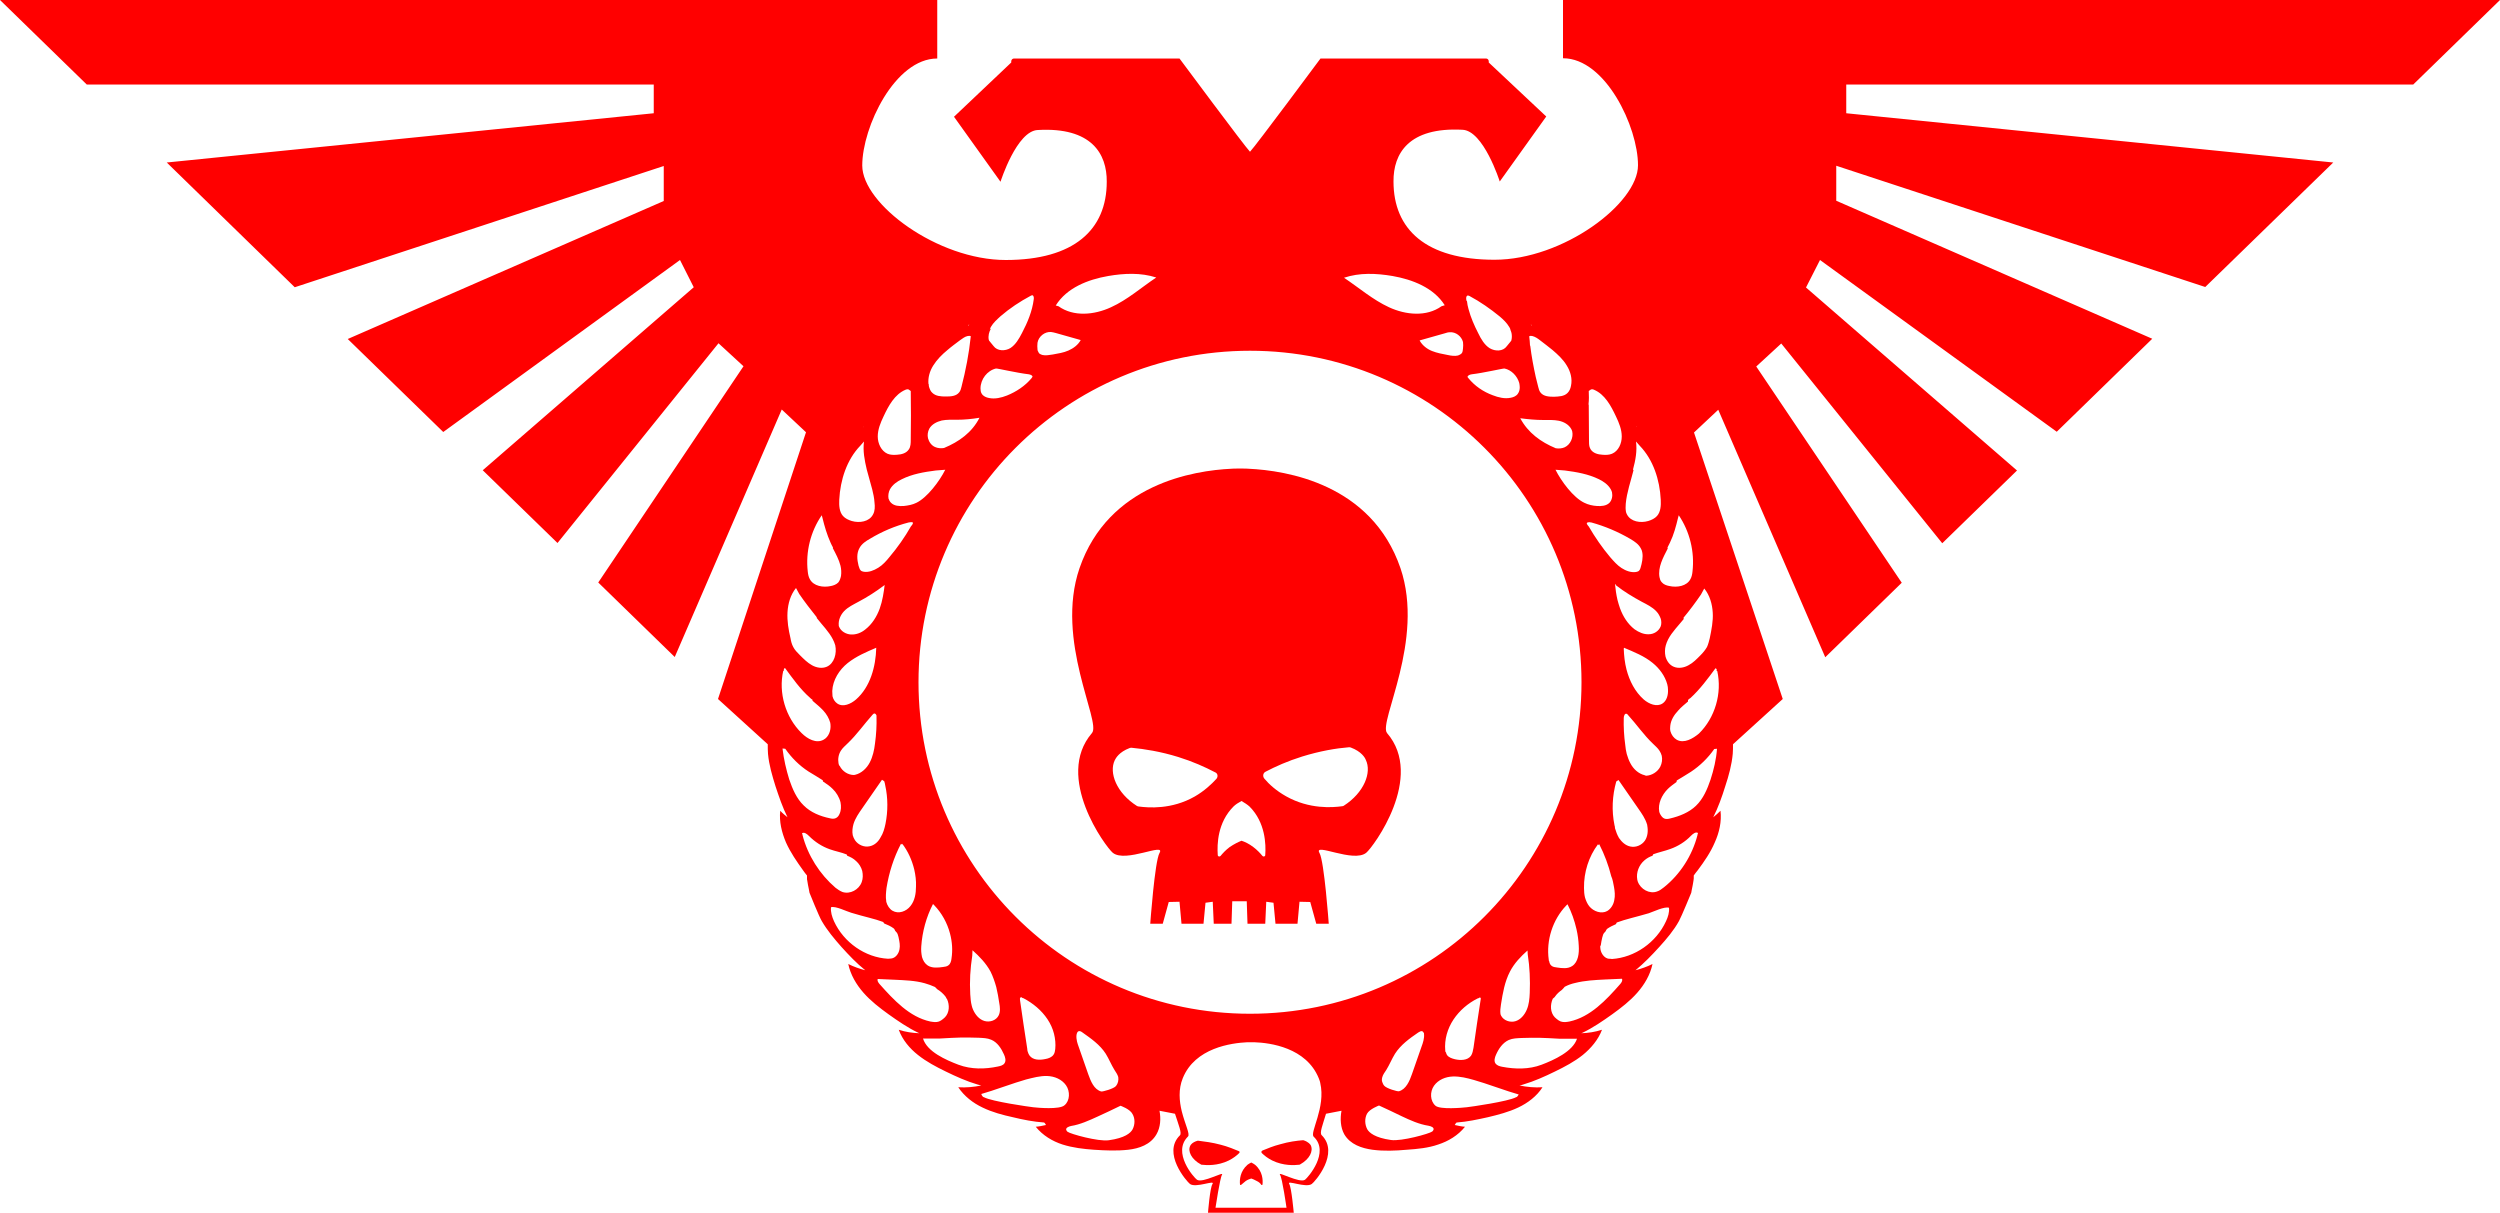 <?xml version="1.0" encoding="UTF-8" standalone="no"?>
<!-- Generator: Adobe Illustrator 22.1.0, SVG Export Plug-In . SVG Version: 6.00 Build 0)  -->

<svg
   xmlns:dc="http://purl.org/dc/elements/1.1/"
   xmlns:cc="http://creativecommons.org/ns#"
   xmlns:rdf="http://www.w3.org/1999/02/22-rdf-syntax-ns#"
   xmlns:svg="http://www.w3.org/2000/svg"
   xmlns="http://www.w3.org/2000/svg"
   xmlns:sodipodi="http://sodipodi.sourceforge.net/DTD/sodipodi-0.dtd"
   xmlns:inkscape="http://www.inkscape.org/namespaces/inkscape"
   version="1.1"
   id="Layer_2"
   x="0px"
   y="0px"
   viewBox="0 0 1000 485.1"
   xml:space="preserve"
   sodipodi:docname="rogue-trader-symbol.svg"
   width="1000"
   height="485.1"
   inkscape:version="0.92.3 (2405546, 2018-03-11)"><sodipodi:namedview
   pagecolor="#ffffff"
   bordercolor="#666666"
   borderopacity="1"
   objecttolerance="10"
   gridtolerance="10"
   guidetolerance="10"
   inkscape:pageopacity="0"
   inkscape:pageshadow="2"
   inkscape:window-width="640"
   inkscape:window-height="480"
   id="namedview18"
   showgrid="false"
   inkscape:zoom="0.254"
   inkscape:cx="500"
   inkscape:cy="242.49999"
   inkscape:window-x="0"
   inkscape:window-y="0"
   inkscape:window-maximized="0"
   inkscape:current-layer="Layer_2" />
<g
   style="fill:#ff0000"
   id="g15">
<g
   id="g13">
	<path
   d="M 965.3,33.8 1000,0 H 625.2 v 23.3 c 17,0 30,27.5 30,42.8 0,15.3 -30,37.8 -57.4,37.8 -27.4,0 -40.4,-12.1 -40.4,-31.3 -0.1,-11.2 6.1,-21.8 27.5,-20.7 8.5,0.2 15,20.7 15,20.7 l 18.6,-26 -23,-21.6 v -0.5 c 0,-0.6 -0.5,-1.1 -1.1,-1.1 h -66.2 c 0,0 -26.2,35.3 -28.2,37.3 -2,-2 -28.2,-37.3 -28.2,-37.3 h -66.2 c -0.6,0 -1.1,0.5 -1.1,1.1 V 25 l -22.9,21.7 18.6,26 c 0,0 6.5,-20.5 15,-20.7 21.4,-1.2 27.6,9.5 27.5,20.7 0,19.2 -13.1,31.3 -40.4,31.3 -27.3,0 -57.4,-22.4 -57.4,-37.8 0,-15.4 13.1,-42.8 30,-42.8 V 0 H 0 L 34.7,33.8 H 261.5 V 45.3 L 66.7,65 117.9,114.9 265.5,66.4 v 14 l -126.4,55.2 38.2,37.2 94.7,-68.8 5.5,10.9 -84.4,73.2 29.9,29.1 64.4,-79.9 10,9.2 -58.1,86.5 30.6,29.8 42.8,-99 9.7,9.1 -35.2,106.7 19.9,18.1 c 0,1.3 0,2.6 0.1,3.8 0.4,4.5 1.7,8.8 3,13 1.4,4.2 2.8,8.4 4.8,12.4 -1,-0.8 -2,-1.6 -2.9,-2.6 -0.5,4.3 0.6,8.7 2.3,12.7 1.8,4 4.3,7.6 6.8,11.1 0.5,0.7 1,1.4 1.6,2.1 0,0.4 0,0.8 0,1.2 0,0.3 0,0.5 0.1,0.8 l 0.3,1.8 c 0.2,0.8 0.6,3.1 0.6,3.1 0,0 3.8,9.5 4.9,11.3 2.2,3.8 5,7.1 7.9,10.4 3,3.3 6,6.5 9.5,9.3 -2.3,-0.6 -4.6,-1.4 -6.8,-2.5 0.9,4.3 3.2,8.2 6.1,11.5 2.9,3.3 6.4,6 10,8.6 3.8,2.7 7.7,5.4 11.9,7.4 0.2,0.1 0.3,0.1 0.5,0.2 -2.8,-0.1 -5.6,-0.5 -8.3,-1.4 1.5,4.1 4.4,7.5 7.7,10.1 3.4,2.7 7.2,4.7 11.1,6.6 4.1,2 8.3,3.9 12.7,5.2 0.5,0.1 1,0.3 1.5,0.4 -3,0.6 -6,0.9 -9.2,0.7 2.4,3.6 5.9,6.3 9.7,8.1 3.9,1.9 8.1,3 12.2,3.9 4.1,1 8.2,1.8 12.4,2.1 0.1,0.1 0.2,0.1 0.3,0.2 0.2,0.3 0.3,0.5 0.5,0.8 -1.4,0.3 -2.7,0.6 -4.1,0.7 2.8,3.5 6.7,5.8 10.7,7.1 4.1,1.3 8.4,1.8 12.6,2.1 4.6,0.3 9.1,0.5 13.7,0 4.3,-0.5 8.9,-2 11.3,-6.2 1.6,-2.8 1.8,-6.2 1.2,-9.4 2.1,0.4 4.1,0.8 6.2,1.2 1.4,4.4 2.8,7.7 2,8.6 -7.3,7.1 2.7,18.5 4,19.5 2.4,1.7 10.2,-1.8 9,0 -1,1.3 -1.8,11.5 -1.8,11.5 h 34.3 c 0,0 -0.9,-10.1 -1.8,-11.5 -1.2,-1.8 6.6,1.7 9,0 1.3,-0.9 11.2,-12.3 4,-19.5 -1,-0.9 0.4,-4.2 1.7,-8.6 2.1,-0.4 4.1,-0.8 6.2,-1.2 -0.6,3.2 -0.4,6.7 1.1,9.4 2.4,4.1 7,5.6 11.3,6.2 4.6,0.6 9.1,0.4 13.7,0 4.3,-0.3 8.6,-0.7 12.6,-2.1 4,-1.3 7.9,-3.6 10.7,-7.1 -1.4,-0.1 -2.8,-0.4 -4.1,-0.7 0.2,-0.3 0.3,-0.5 0.5,-0.8 0.1,-0.1 0.2,-0.1 0.3,-0.2 4.2,-0.3 8.3,-1.2 12.4,-2.1 4.2,-1 8.4,-2.1 12.2,-3.9 3.8,-1.8 7.4,-4.5 9.7,-8.1 -3.1,0.2 -6.2,-0.1 -9.2,-0.7 0.5,-0.1 1,-0.2 1.5,-0.4 4.4,-1.3 8.6,-3.2 12.7,-5.2 3.9,-1.9 7.7,-3.9 11.1,-6.6 3.3,-2.7 6.2,-6.1 7.7,-10.1 -2.8,0.9 -5.5,1.3 -8.3,1.4 0.2,-0.1 0.3,-0.1 0.5,-0.2 4.2,-2 8.1,-4.7 11.9,-7.4 3.6,-2.6 7.1,-5.3 10,-8.6 2.9,-3.3 5.2,-7.2 6.1,-11.5 -2.2,1.1 -4.5,1.9 -6.8,2.5 3.4,-2.8 6.5,-6 9.5,-9.3 2.9,-3.2 5.8,-6.6 7.9,-10.4 1,-1.8 4.9,-11.3 4.9,-11.3 0,0 0.4,-2.3 0.6,-3.1 l 0.3,-1.8 c 0,-0.3 0.1,-0.5 0.1,-0.8 0,-0.4 0,-0.8 0,-1.2 0.5,-0.7 1,-1.4 1.6,-2.1 2.6,-3.5 5.1,-7.1 6.8,-11.1 1.8,-4 2.8,-8.3 2.3,-12.7 -0.9,0.9 -1.9,1.8 -2.9,2.6 2,-4 3.5,-8.2 4.8,-12.4 1.4,-4.2 2.6,-8.6 3,-13 0.1,-1.3 0.1,-2.5 0.1,-3.8 l 19.9,-18.1 -35.5,-106.6 9.7,-9.1 42.8,99 30.6,-29.8 -58.2,-86.5 10,-9.2 64.4,79.9 29.9,-29.1 -84.4,-73.2 5.6,-11 94.7,68.7 38.2,-37.2 -126.4,-55.2 v -14 L 882.1,114.8 933.3,65 738.5,45.3 V 33.8 Z M 500,405.5 c -73.3,0 -132.6,-59.4 -132.6,-132.6 0,-73.2 59.3,-132.6 132.6,-132.6 73.3,0 132.6,59.4 132.6,132.6 0,73.2 -59.3,132.6 -132.6,132.6 z M 683.9,255.3 c -0.3,1.2 -0.6,2.4 -1.1,3.5 -0.7,1.2 -1.6,2.3 -2.6,3.3 -1.5,1.5 -2.9,3 -4.8,4 -1.8,1 -4,1.4 -5.9,0.6 -1.7,-0.7 -2.8,-2.3 -3.3,-4.1 -0.3,-1.4 -0.3,-3 0.1,-4.4 0.9,-3.4 3.4,-6.1 5.6,-8.7 0.5,-0.6 1.1,-1.3 1.6,-1.9 0,-0.2 -0.1,-0.3 -0.1,-0.5 2.5,-3 4.8,-6.1 7,-9.3 0,0 0.5,-0.9 1.3,-2.4 2.2,2.7 3.2,6.2 3.4,9.7 0.2,3.3 -0.5,6.8 -1.2,10.2 z m -38.3,99.5 c 0.3,1.7 0.5,3.5 0.1,5.3 -0.3,1.7 -1.3,3.4 -2.8,4.3 -2.3,1.3 -5.5,0.2 -7.2,-1.9 -0.8,-1 -1.3,-2.2 -1.7,-3.5 -0.3,-1.2 -0.4,-2.5 -0.4,-3.8 -0.1,-6.3 1.9,-12.6 5.6,-17.5 0.1,0.1 0.1,0.3 0,0.4 l 0.5,-0.4 c 2.1,4.1 3.7,8.4 4.8,12.8 0.6,1.3 0.8,2.8 1.1,4.3 z M 586.5,119.7 c -0.1,-0.6 0,-1.4 0.6,-1.5 0.2,0 0.5,0.1 0.7,0.2 4.3,2.3 8.3,5.1 12.1,8.2 1.4,1.2 2.8,2.5 3.8,4.2 0.2,0.3 0.4,0.7 0.5,1.1 0,0 -0.1,-0.1 -0.1,-0.1 0.2,0.5 0.4,0.9 0.5,1.4 0.2,1 0.2,2.1 -0.1,3.1 l -1.8,2.2 c -1.5,2.1 -4.6,2.1 -6.8,0.8 -2.1,-1.3 -3.5,-3.7 -4.6,-6 -1.6,-3.1 -3,-6.3 -3.9,-9.7 -0.3,-1 -0.5,-2.1 -0.6,-3.1 0,0 0,0 0,0 -0.3,-0.3 -0.3,-0.5 -0.3,-0.8 z m 25.2,14.9 c 0,-0.4 1.2,-0.2 1.2,-0.2 1.2,0.3 2.2,1 3.1,1.7 1.7,1.3 3.4,2.6 5,3.9 2.1,1.8 4.2,3.7 5.7,6.2 1.5,2.4 2.3,5.3 1.7,8.1 -0.2,1.1 -0.6,2.1 -1.4,2.9 -1.4,1.4 -3.5,1.4 -5.4,1.5 -1.9,0 -4.2,-0.1 -5.4,-1.7 -0.5,-0.6 -0.7,-1.4 -0.9,-2.2 -0.3,-1.3 -0.7,-2.7 -1,-4 -0.9,-4.1 -1.7,-8.3 -2.2,-12.5 0,0 0,0 -0.1,-0.1 0,-1.2 -0.2,-2.4 -0.3,-3.6 z m 23.8,21.8 0.7,-0.5 c 0.4,-0.3 1,-0.2 1.4,0 4.3,1.8 6.8,6.4 8.8,10.7 1.2,2.5 2.3,5.2 2.3,8 0,2.8 -1.3,5.8 -3.9,6.9 -1.2,0.5 -2.5,0.5 -3.8,0.4 -1.8,-0.1 -3.7,-0.6 -4.7,-2.1 -0.2,-0.4 -0.4,-0.7 -0.5,-1.1 -0.2,-0.8 -0.2,-1.6 -0.2,-2.4 0,-4.8 -0.1,-9.6 -0.1,-14.4 0,0 -0.1,-0.1 -0.1,-0.1 0.2,-1.8 0.2,-3.6 0.1,-5.4 z m 31.7,119.5 c 0.1,2.1 -0.5,4.4 -2.2,5.5 -2.3,1.5 -5.4,0.2 -7.5,-1.6 -3.5,-3.1 -5.7,-7.4 -6.9,-12 -0.7,-2.7 -1,-5.5 -1.1,-8.3 l 0.1,-0.4 c 4,1.7 8.1,3.3 11.5,6.1 2.7,2.2 4.9,5.2 5.8,8.5 0.2,0.7 0.3,1.5 0.3,2.2 z M 588.8,149.7 c 4.4,-0.5 12.6,-2.4 13,-2.3 2.8,0.6 5.1,3 5.9,5.8 0.1,0.6 0.2,1.1 0.2,1.7 0,0.9 -0.2,1.8 -0.7,2.5 -0.6,1 -1.8,1.5 -2.9,1.7 -2.4,0.5 -4.9,-0.1 -7.2,-1 -3.8,-1.4 -7.2,-3.7 -9.8,-6.9 -0.1,-0.1 -0.2,-0.3 -0.3,-0.4 0.1,-0.7 1,-1 1.8,-1.1 z m 28.6,18.3 c 2,0 4.1,-0.1 6.1,0.3 2,0.4 4,1.5 5,3.3 0.2,0.3 0.3,0.7 0.4,1 0.5,2.4 -0.7,5.2 -3,6.3 -1.1,0.5 -2.4,0.6 -3.6,0.4 v 0 c -6,-2.5 -11.1,-6.2 -14.2,-12 3.1,0.4 6.2,0.7 9.3,0.7 z m 8.6,20.2 c 4.6,0.6 9.3,1.4 13.6,3.5 1.8,0.9 3.6,2.1 4.7,4 0.2,0.4 0.4,0.8 0.5,1.2 0.3,1.5 0,3.1 -1,4.2 -1.3,1.3 -3.3,1.4 -5,1.3 -1.7,-0.1 -3.5,-0.5 -5.1,-1.3 -4.4,-2.1 -9.2,-8.6 -11.5,-13.2 z m 30.3,31.1 c 0.3,0.5 0.5,1 0.6,1.6 0.4,2 -0.1,4.3 -0.7,6.3 -0.1,0.4 -0.3,0.8 -0.6,1.1 -0.3,0.3 -0.8,0.4 -1.2,0.5 -2,0.3 -4.1,-0.5 -5.8,-1.6 -1.7,-1.1 -3.1,-2.7 -4.5,-4.3 -3.2,-3.8 -6.1,-8 -8.6,-12.3 0,0 -0.6,-0.6 -0.8,-1.2 0,-0.4 0.5,-0.7 1.9,-0.4 5.4,1.5 10.6,3.7 15.4,6.5 1.7,1 3.4,2.1 4.3,3.8 z m 8,31.2 c -0.8,2 -2.8,3.2 -4.8,3.2 -2,0.1 -4,-0.8 -5.7,-2 -2.7,-2.1 -4.6,-5.1 -5.8,-8.4 -0.4,-1.1 -0.7,-2.2 -1,-3.3 -0.5,-2.1 -0.8,-4.3 -1,-6.4 l 0.2,0.1 c 0,0.2 0.2,0.4 0.3,0.5 3.2,2.5 6.7,4.6 10.2,6.5 2.1,1.1 4.2,2.1 5.8,3.8 0.8,0.8 1.4,1.9 1.8,3 0.3,1 0.3,2.1 0,3 z m -86.4,-128.4 -1.3,0.4 c -6,4.3 -14.3,3.5 -21,0.4 -6.5,-3 -12,-7.8 -18,-11.8 6.2,-2.1 12.9,-1.8 19.4,-0.7 8,1.4 16.5,4.7 20.9,11.7 z m -9.8,14 c 3.3,-0.9 6.6,-1.9 9.9,-2.8 0.6,-0.2 1.2,-0.4 1.9,-0.4 2.4,-0.2 4.7,1.6 5.3,3.9 0.1,0.9 0.1,1.7 0,2.6 -0.1,0.7 -0.1,1.4 -0.5,1.9 -0.4,0.5 -1.5,0.9 -1.5,0.9 -1.3,0.3 -2.7,0.1 -4.1,-0.2 -2.1,-0.4 -4.3,-0.8 -6.3,-1.6 -2,-0.8 -3.8,-2.2 -4.9,-4.1 -0.1,-0.1 0.1,-0.2 0.2,-0.2 z m 89.8,174 c -2.5,-0.6 -4.6,-2.5 -5.8,-4.9 -0.6,-1.1 -1,-2.3 -1.4,-3.6 -0.3,-1.2 -0.5,-2.4 -0.6,-3.6 -0.5,-3.6 -0.7,-7.2 -0.6,-10.8 0,-0.8 0.4,-1.9 1.1,-1.7 0.3,0.1 0.5,0.3 0.6,0.5 3.4,3.7 6.3,8 10,11.5 0.9,0.9 1.9,1.7 2.6,2.8 0.4,0.6 0.7,1.3 0.9,2 0.3,1.5 0.1,3 -0.6,4.4 -1.1,2.1 -3.4,3.5 -5.7,3.6 z M 677,228.6 c -0.1,1 -0.3,2.1 -0.8,3 -1.5,2.9 -5.4,3.5 -8.5,2.8 -1.1,-0.2 -2.2,-0.6 -2.9,-1.4 -0.5,-0.5 -0.8,-1.1 -0.9,-1.8 0,-0.1 -0.1,-0.2 -0.1,-0.3 -0.7,-4 1.4,-7.8 3.3,-11.5 0,-0.1 -0.1,-0.3 -0.1,-0.4 0.3,-0.7 0.7,-1.3 1,-2 1.5,-3.1 2.4,-6.5 3.2,-9.8 l 0.3,-1.1 c 4.4,6.5 6.4,14.6 5.5,22.5 z m -12.7,-28.7 c 0.1,2.3 0,4.8 -1.5,6.5 -0.9,1 -2.2,1.6 -3.5,2 -3.1,0.9 -7,0.3 -8.5,-2.6 -0.2,-0.3 -0.3,-0.7 -0.4,-1 -0.2,-1.1 -0.2,-2.2 -0.1,-3.3 0.4,-4.5 2,-9 3.1,-13.4 -0.1,-0.1 -0.1,-0.2 -0.2,-0.3 1,-3.7 1.7,-7.4 1.2,-11.2 l 1.5,1.7 c 5.4,5.6 8,13.6 8.4,21.6 z m -51.6,-69.5 c -0.1,-0.2 -0.3,-0.4 -0.4,-0.6 0.1,0.1 0.2,0.1 0.3,0.2 0,0.1 0,0.2 0.1,0.4 z m -232.1,253 c -0.1,1 -0.4,2.1 -1.2,2.7 -0.6,0.5 -1.4,0.6 -2.2,0.7 -2.1,0.3 -4.4,0.5 -6.1,-0.6 -1.2,-0.8 -1.9,-2 -2.3,-3.4 -0.3,-1.4 -0.4,-2.8 -0.3,-4.2 0.4,-5.9 2,-11.8 4.7,-17 l 0.5,0.5 c 3,3.1 5.2,7.1 6.3,11.3 0.9,3.4 1.1,6.7 0.6,10 z m -26.1,-22.7 c 0,-0.1 0,-0.1 0,-0.2 -0.3,-1.7 -0.1,-3.5 0.1,-5.3 1,-6.2 2.9,-12.2 5.8,-17.7 l 0.5,0.4 c -0.1,-0.1 -0.1,-0.3 0,-0.4 2.3,3 3.9,6.6 4.8,10.3 0.5,2.2 0.8,4.5 0.7,6.8 0,2.8 -0.5,5.7 -2.2,7.8 -1.7,2.2 -4.8,3.3 -7.2,1.9 -1.2,-0.7 -2.1,-2.1 -2.5,-3.6 z m -6.6,-22.2 c -2.2,0.5 -4.6,-0.5 -5.9,-2.4 -0.4,-0.6 -0.7,-1.3 -0.9,-2 -0.3,-1.5 -0.1,-3.1 0.3,-4.5 0.7,-2.3 2.1,-4.3 3.5,-6.3 2.6,-3.8 5.3,-7.6 7.9,-11.4 0.3,0.2 0.6,0.4 0.9,0.6 v 0 c 0.2,0.6 0.3,1.1 0.4,1.7 1.1,5 1.1,10.3 0.1,15.3 -0.4,1.9 -0.9,3.8 -2,5.5 -0.9,1.7 -2.4,3.1 -4.3,3.5 z m -12.5,-33.2 c -0.3,-1.7 0,-3.6 1,-5.1 0.7,-1.1 1.7,-1.9 2.6,-2.8 3.7,-3.5 6.6,-7.7 10,-11.5 0.2,-0.2 0.4,-0.4 0.6,-0.5 0.5,-0.1 0.8,0.3 1,0.8 0,0.1 0,0.3 0,0.4 0.1,3.6 -0.1,7.2 -0.6,10.8 -0.3,2.6 -0.9,5.3 -2.1,7.6 -1.2,2.3 -3.3,4.3 -5.8,4.9 l -0.5,0.1 c -2.3,0 -4.6,-1.4 -5.7,-3.6 -0.3,-0.2 -0.4,-0.6 -0.5,-1.1 z m -18.1,-46.5 c -0.6,-1.1 -0.9,-2.3 -1.1,-3.5 -0.8,-3.4 -1.4,-6.9 -1.2,-10.4 0.2,-3.5 1.2,-7 3.4,-9.7 0.8,1.5 1.3,2.4 1.3,2.4 2.2,3.2 4.6,6.3 7,9.3 0,0.1 0,0.2 0,0.3 0.6,0.7 1.2,1.5 1.8,2.2 2.2,2.6 4.6,5.3 5.6,8.7 0.7,3.3 -0.4,7.3 -3.4,8.6 -1.9,0.8 -4.1,0.4 -5.9,-0.6 -1.8,-1 -3.3,-2.5 -4.8,-4 -1.1,-1.1 -2.1,-2.1 -2.7,-3.3 z m 56,-112.6 c 1.5,-2.4 3.5,-4.4 5.7,-6.2 1.6,-1.4 3.3,-2.6 5,-3.9 1,-0.7 2,-1.5 3.1,-1.7 0,0 1.3,-0.2 1.2,0.2 -0.7,6.8 -2,13.5 -3.7,20.1 -0.2,0.8 -0.4,1.6 -0.9,2.2 -1.2,1.6 -3.4,1.7 -5.4,1.7 -1.9,0 -4,-0.1 -5.4,-1.5 -0.7,-0.6 -1,-1.5 -1.3,-2.4 -0.1,-0.4 -0.1,-0.7 -0.1,-1.1 0,0 0,0 -0.1,0.1 -0.3,-2.6 0.5,-5.3 1.9,-7.5 z M 462.5,111 c -6,4 -11.5,8.9 -18.1,11.9 -6.7,3.1 -15,3.9 -21,-0.4 l -1.1,-0.3 c 4.4,-7.1 12.9,-10.4 21,-11.8 6.4,-1.1 13,-1.4 19.2,0.6 z M 415,139.8 c -0.1,-0.9 -0.1,-1.8 0,-2.7 0.4,-2.5 2.9,-4.5 5.4,-4.3 0.6,0.1 1.3,0.2 1.9,0.4 3.3,0.9 6.6,1.9 9.9,2.8 0,0 0.1,0 0.1,0 0,0 0,0 0,0 -1.1,2 -2.9,3.3 -4.9,4.2 -2,0.9 -4.2,1.2 -6.3,1.6 -1.4,0.2 -2.8,0.5 -4.1,0.2 0,0 -1.2,-0.3 -1.5,-0.9 -0.1,-0.2 -0.2,-0.4 -0.3,-0.6 -0.1,-0.1 -0.2,-0.4 -0.2,-0.7 z m -58.6,61.3 c -0.5,-0.5 -0.8,-1.1 -1,-1.7 -0.2,-1.2 0,-2.6 0.6,-3.7 1,-1.8 2.8,-3.1 4.7,-4 4.2,-2.1 8.9,-2.9 13.6,-3.5 l 3.8,-0.3 c -2.3,4.6 -7.2,11.1 -11.5,13.2 -1.6,0.8 -3.3,1.1 -5.1,1.3 -1.9,0.1 -3.8,0 -5.1,-1.3 z m 21.2,-21.9 v 0 c -1.2,0.2 -2.5,0.1 -3.6,-0.4 -1.4,-0.6 -2.4,-2 -2.8,-3.5 -0.3,-1.3 -0.1,-2.6 0.5,-3.8 1,-1.8 3,-2.8 5,-3.3 2,-0.4 4.1,-0.3 6.1,-0.3 3,0 6,-0.3 9,-0.8 -3,5.9 -8.2,9.6 -14.2,12.1 z m -40,65.3 c 1.6,-1.7 3.8,-2.7 5.8,-3.8 3.6,-1.9 7,-4.1 10.2,-6.5 0.2,-0.1 0.4,-0.3 0.3,-0.5 v 0 c -0.4,3.3 -0.9,6.6 -2,9.7 -1.2,3.3 -3.1,6.3 -5.8,8.4 -1.6,1.3 -3.6,2.1 -5.7,2 -2,-0.1 -4.1,-1.3 -4.8,-3.2 -0.1,-0.1 -0.1,-0.3 -0.1,-0.5 -0.2,-2 0.7,-4.1 2.1,-5.6 z m 26.8,-34 c -2.5,4.4 -5.4,8.5 -8.6,12.3 -1.3,1.6 -2.7,3.2 -4.5,4.3 -1.8,1.1 -3.8,1.9 -5.8,1.6 -0.4,-0.1 -0.9,-0.2 -1.2,-0.5 -0.3,-0.3 -0.5,-0.7 -0.6,-1.1 -0.1,-0.3 -0.2,-0.6 -0.3,-0.9 -0.6,-2.4 -0.8,-4.9 0.4,-7 0.9,-1.7 2.6,-2.8 4.2,-3.7 4.8,-2.9 10,-5.1 15.4,-6.5 1.1,-0.2 1.6,-0.2 1.8,0.1 0,0.6 -0.8,1.4 -0.8,1.4 z m 27.8,-55.1 c 0,-3.7 2.7,-7.2 6.2,-8 0.4,-0.1 8.6,1.8 13,2.3 0.6,0.1 1.3,0.3 1.6,0.8 0,0 0,0 0,0 0,0.3 -0.2,0.5 -0.4,0.8 -2.6,3.1 -6.1,5.4 -9.8,6.9 -2.3,0.9 -4.8,1.5 -7.2,1 -1.1,-0.2 -2.3,-0.7 -2.9,-1.7 -0.2,-0.3 -0.3,-0.6 -0.4,-1 0,-0.4 -0.1,-0.8 -0.1,-1.1 z m 21.3,-35.7 c -0.6,4.8 -2.5,9.3 -4.7,13.5 -1.2,2.3 -2.5,4.6 -4.6,6 -2.1,1.3 -5.3,1.3 -6.8,-0.8 l -1.8,-2.2 c 0,-0.1 0,-0.2 -0.1,-0.3 -0.3,-1.5 0.1,-3.2 0.9,-4.5 -0.2,0.1 -0.4,0.3 -0.5,0.4 0.1,-0.4 0.3,-0.7 0.5,-1.1 0.9,-1.6 2.4,-2.9 3.8,-4.2 3.7,-3.2 7.8,-5.9 12.1,-8.2 0.2,-0.1 0.4,-0.2 0.7,-0.2 0.5,0.2 0.6,1 0.5,1.6 z m -49.2,56.1 c 0,1.4 0,2.9 -0.8,4 -1,1.5 -2.9,2 -4.7,2.1 -1.3,0.1 -2.6,0.1 -3.8,-0.4 -2.5,-1.1 -3.9,-4.1 -3.9,-6.9 0,-2.8 1.1,-5.5 2.3,-8 2,-4.3 4.5,-8.9 8.8,-10.7 0.5,-0.2 1.1,-0.3 1.4,0 l 0.7,0.5 c 0.1,6.5 0.1,12.9 0,19.4 z m -28.1,50.5 c 0.3,1.3 0.4,2.7 0.2,4.1 -0.2,0.9 -0.5,1.9 -1.1,2.6 -0.8,0.8 -1.9,1.2 -2.9,1.4 -3.1,0.7 -7,0.1 -8.5,-2.8 -0.5,-0.9 -0.7,-2 -0.8,-3 -0.9,-7.8 1.1,-16 5.6,-22.5 l 0.3,1.1 c 0.8,3.3 1.8,6.7 3.2,9.8 0.3,0.7 0.6,1.3 1,2 0,0.1 0,0.1 -0.1,0.2 1.2,2.3 2.5,4.7 3.1,7.1 z m -3.3,50.1 c 0.2,-4.4 2.8,-8.5 6.2,-11.2 3.4,-2.7 7.4,-4.4 11.4,-6.1 -0.2,7.6 -2.4,15.7 -8.1,20.7 -2.1,1.8 -5.2,3.2 -7.5,1.6 -1,-0.7 -1.6,-1.7 -1.9,-2.9 0,-0.7 -0.1,-1.4 -0.1,-2.1 z m 54.4,-146 c 0,-0.1 0.1,-0.3 0.1,-0.4 0.1,-0.1 0.2,-0.1 0.3,-0.2 -0.1,0.2 -0.2,0.4 -0.4,0.6 z m -40.6,57.4 c 0,0 0,0 0,0 0.7,2.7 1.5,5.3 2.2,8 0.4,1.7 0.8,3.4 0.9,5.2 0.2,1.6 0.2,3.4 -0.6,4.8 -1.5,2.9 -5.4,3.5 -8.5,2.6 -1.3,-0.4 -2.6,-1 -3.5,-2 -1.5,-1.7 -1.6,-4.2 -1.5,-6.5 0.4,-7.9 3,-16 8.4,-21.6 l 1.5,-1.7 c -0.5,3.7 0.2,7.4 1.1,11.2 z m -33.4,80.5 h 0.3 c -0.2,-0.4 0,-1 0.4,-1.1 3.1,4.2 6.1,8.5 10,11.9 0.3,0.3 0.6,0.6 1,0.8 0,0.1 0,0.3 0,0.4 1.5,1.3 3,2.5 4.3,3.9 1.3,1.4 2.3,3.1 2.8,4.9 0,0.2 0.1,0.5 0.1,0.8 0.2,2.3 -0.7,4.9 -2.8,6 -2.9,1.6 -6.4,-0.3 -8.8,-2.7 -6.4,-6.3 -9.3,-16.1 -7.3,-24.9 z m 74.8,129.4 c -0.3,-5.1 0,-10.3 0.8,-15.4 0,-0.2 0.1,-1.7 0.1,-2.2 2.8,2.5 5.4,5.2 7.2,8.5 1,2 1.7,4.1 2.3,6.2 0.5,2.1 0.9,4.3 1.2,6.4 0.3,1.6 0.5,3.4 -0.2,4.9 -1,2.1 -3.6,2.9 -5.7,2.3 -2.1,-0.6 -3.7,-2.5 -4.6,-4.6 -0.2,-0.5 -0.4,-1 -0.5,-1.5 -0.4,-1.5 -0.5,-3.1 -0.6,-4.6 z m 22.8,21.8 c -1,-6.5 -2,-13 -2.9,-19.5 0,-0.3 -0.1,-0.7 0.1,-0.9 0.2,-0.3 0.6,-0.3 0.7,0 l 0.6,0.2 c 3.8,2 7.2,4.8 9.6,8.4 1.2,1.8 2.1,3.8 2.6,5.8 0.5,2 0.7,4.1 0.5,6.1 -0.1,0.8 -0.2,1.6 -0.7,2.3 -0.7,1 -2,1.5 -3.2,1.7 -2.3,0.5 -5,0.5 -6.4,-1.4 -0.3,-0.4 -0.5,-0.9 -0.7,-1.5 -0.1,-0.3 -0.2,-0.7 -0.2,-1.2 z m 19.7,-5.5 c 0.1,-0.6 0.3,-1.3 0.8,-1.5 0.5,-0.2 1.1,0.1 1.6,0.5 3.4,2.4 7,4.9 9.3,8.5 1.3,2.1 2.2,4.4 3.5,6.5 0.6,0.9 1.2,1.8 1.5,2.8 0.2,1.3 -0.1,2.6 -0.9,3.6 -0.9,1.1 -5.3,2.3 -5.9,2.2 -2.9,-0.8 -4.2,-4.1 -5.2,-6.9 -1.3,-3.6 -2.5,-7.3 -3.8,-10.9 -0.3,-0.7 -0.5,-1.5 -0.7,-2.2 -0.2,-0.9 -0.3,-1.7 -0.2,-2.6 z m 122.3,16.9 c 0.3,-1.1 1,-2 1.6,-2.9 1.3,-2.1 2.2,-4.4 3.5,-6.5 2.3,-3.6 5.8,-6.1 9.3,-8.5 0.5,-0.3 1.1,-0.7 1.6,-0.5 0.3,0.1 0.5,0.5 0.7,0.8 0,0.1 0,0.1 0,0.2 0.2,1.8 -0.4,3.6 -1,5.2 -1.3,3.6 -2.5,7.3 -3.8,10.9 -1,2.9 -2.4,6.1 -5.2,6.9 -0.5,0.2 -5,-1.1 -5.9,-2.2 -0.4,-0.4 -0.6,-1 -0.8,-1.5 -0.2,-0.5 -0.2,-1.2 0,-1.9 z m 25.2,-10.7 c -0.4,-4.4 0.9,-8.8 3.3,-12.4 2.4,-3.6 5.8,-6.5 9.6,-8.4 l 0.6,-0.2 c 0.1,-0.3 0.6,-0.2 0.7,0 0,0.1 0,0.3 0,0.4 -1,6.5 -2,13 -2.9,19.5 -0.2,1.1 -0.4,2.3 -1,3.2 -1.4,1.9 -4.2,1.9 -6.4,1.4 -1.2,-0.3 -2.5,-0.7 -3.2,-1.7 -0.2,-0.3 -0.3,-0.6 -0.4,-1 -0.3,-0.3 -0.3,-0.5 -0.3,-0.8 z m 22.3,-18.5 c 0.7,-4.5 1.5,-9.1 3.6,-13.1 1.7,-3.3 4.3,-6 7,-8.4 0,0.6 0.1,1.5 0.1,1.6 0.8,5.1 1,10.2 0.8,15.4 -0.1,2.3 -0.3,4.6 -1.2,6.7 -0.9,2.1 -2.5,4 -4.6,4.6 -2.1,0.6 -4.7,-0.3 -5.7,-2.3 -0.1,-0.2 -0.1,-0.4 -0.2,-0.5 -0.2,-1.3 0,-2.7 0.2,-4 z m 19.1,-17.8 c -1.1,-7.8 1.6,-16.1 7,-21.7 l 0.5,-0.5 c 1.6,3.1 2.8,6.5 3.6,10 0.5,2.2 0.8,4.4 0.9,6.6 0.2,3 -0.2,6.5 -2.6,8.1 -1.8,1.2 -4,0.9 -6.1,0.6 -0.8,-0.1 -1.6,-0.2 -2.2,-0.7 -0.5,-0.4 -0.8,-1 -0.9,-1.7 -0.2,-0.3 -0.2,-0.5 -0.2,-0.7 z m 26.3,-53.8 c -1.2,-5.8 -0.9,-11.8 0.7,-17.5 v 0 c 0.3,-0.2 0.6,-0.4 0.9,-0.6 2.6,3.8 5.3,7.6 7.9,11.4 1.4,2 2.8,4 3.5,6.3 0.1,0.2 0.1,0.3 0.1,0.5 0.4,2.1 0.2,4.3 -0.9,6 -1.3,1.9 -3.7,2.9 -5.9,2.4 -1.9,-0.4 -3.4,-1.8 -4.5,-3.4 -0.7,-1.2 -1.2,-2.5 -1.6,-3.9 0,-0.5 -0.1,-0.9 -0.2,-1.2 z m 24.9,-34.2 c -1.2,-0.7 -2.1,-1.9 -2.5,-3.3 -0.2,-0.7 -0.2,-1.5 -0.1,-2.2 0.2,-2.3 1.5,-4.4 3.1,-6.1 1.2,-1.4 2.6,-2.5 4,-3.7 0,-0.2 0,-0.4 0,-0.6 0.3,-0.3 0.6,-0.6 1,-0.8 3.8,-3.5 6.9,-7.7 10,-11.9 0.4,0.1 0.7,0.7 0.4,1.1 h 0.3 c 2,8.9 -0.9,18.7 -7.3,25 -2.5,2.1 -6,4.1 -8.9,2.5 z M 654.8,170.8 c -0.1,0 -0.1,0 -0.2,-0.1 v -0.1 c 0.1,0.1 0.2,0.2 0.2,0.2 z m -309.4,0 c -0.1,0 -0.1,0 -0.2,0.1 0,-0.1 0.1,-0.1 0.1,-0.2 z m -32.4,128.6 1.1,0.1 c 2.5,3.6 5.6,6.7 9.3,9.1 1.9,1.2 3.9,2.3 5.7,3.5 0,0.2 0.1,0.3 0.1,0.5 1.4,0.9 2.7,1.8 3.8,2.9 1.5,1.4 2.7,3.4 3.2,5.4 0.3,1.6 0.3,3.2 -0.4,4.7 -0.3,0.7 -0.8,1.4 -1.6,1.7 -0.7,0.3 -1.5,0.2 -2.3,0 -3.8,-0.8 -7.6,-2.3 -10.4,-5.1 -2.9,-2.8 -4.5,-6.6 -5.8,-10.4 -1.2,-3.9 -2.2,-8.1 -2.7,-12.4 z m 8,34.6 c 0.1,0.1 -0.2,-0.7 -0.2,-0.7 0.9,-0.6 2,0.3 2.8,1.1 2.4,2.4 5.2,4.2 8.3,5.3 2.2,0.8 4.6,1.2 6.8,2.1 0.1,0.2 0.1,0.4 0.2,0.5 1.3,0.5 2.5,1.1 3.5,2.1 1.2,1 2.1,2.5 2.5,4 0.3,1.5 0.3,3 -0.2,4.4 -1.1,3.1 -4.7,5 -7.7,4 -1,-0.4 -1.9,-1 -2.8,-1.7 -6.3,-5.4 -11.1,-12.9 -13.2,-21.1 z m 12.6,34.5 c -0.8,-1.8 -1.4,-3.7 -1.2,-5.6 1.8,-0.6 6.3,1.7 8.1,2.2 5.2,1.6 9.4,2.4 12.8,3.7 0.1,0.2 0.2,0.4 0.4,0.6 1.3,0.5 2.6,1.1 3.7,1.9 0.6,0.4 0.4,0.9 1,1.4 0.6,0.5 0.8,1.3 1,2.1 0,0.2 0.1,0.3 0.1,0.5 0.3,1.4 0.6,2.9 0.3,4.4 -0.3,1.8 -1.6,3.5 -3.3,3.7 -0.4,0.1 -0.9,0 -1.3,0.1 -9.1,-0.5 -17.7,-6.5 -21.6,-15 z m 49.8,57.4 c -5,-1.9 -12.6,-5.2 -14.2,-10.5 h 6.9 c 6.9,-0.4 9.1,-0.5 15.4,-0.3 1.7,0.1 3.4,0.1 5,0.8 2.4,1 4,3.4 5.1,5.9 0.5,1.1 0.9,2.5 0.2,3.5 -0.5,0.8 -1.6,1.1 -2.6,1.3 -5.2,1.1 -10.7,1.2 -15.8,-0.7 z m 29.9,17 c -1.8,-0.2 -16.5,-2.3 -19.7,-4 -0.7,-0.1 -1.1,-1.3 -1.1,-1.3 4.4,-1.2 13.5,-4.6 17.9,-5.8 2.8,-0.7 5.6,-1.5 8.5,-1.4 2.9,0.1 5.8,1.3 7.5,3.7 1.7,2.4 1.6,6.2 -0.6,8 -1.9,1.8 -10.8,1 -12.5,0.8 z m 39.7,8.9 c -0.8,1.4 -3,3.4 -9.5,4.3 -4.2,0.6 -15.3,-2.5 -16.5,-3.4 -0.2,-0.2 -0.4,-0.4 -0.5,-0.7 -0.3,-0.9 1,-1.4 1.9,-1.6 3.7,-0.6 7.2,-2.2 10.7,-3.8 3,-1.4 6.1,-2.8 9.1,-4.3 0,0 3.8,1.3 4.8,3.3 1.1,1.9 1,4.3 0,6.2 z m -75,-44.9 c 0,0 -1.3,1.3 -2.4,1.7 -1.1,0.4 -2.3,0.2 -3.5,0 -8.3,-1.8 -14.6,-8.6 -20.3,-15 -0.5,-0.6 -1,-1.3 -0.7,-2 2.3,0.1 4.5,0.2 6.8,0.3 4,0.2 8.1,0.3 12,1.4 1.4,0.4 2.8,0.9 4.1,1.5 0.3,0.3 0.6,0.6 0.9,0.9 1.2,0.7 2.3,1.7 3.2,2.8 0.2,0.3 0.4,0.6 0.5,0.9 0.1,0.1 0.1,0.1 0.2,0.2 1.1,2.4 1,5.4 -0.8,7.3 z m 144,65 c -2.2,1.5 -11.1,-3.6 -10,-2 0.9,1.2 2.6,13.2 2.6,13.2 h -28.4 c 0,0 1.8,-12 2.6,-13.2 1.1,-1.6 -7.8,3.5 -10,2 -1.2,-0.8 -10.1,-10.9 -3.6,-17.3 0.9,-0.9 -1.2,-4.9 -2.5,-10.1 -1,-4.1 -1.4,-8.8 0.4,-13.2 4.9,-12.2 19.5,-14.1 25.8,-14.4 0,0 0.4,0 1.4,0 0.9,0 1.4,0 1.4,0 6.3,0.2 20.8,2.1 25.8,14.4 0.2,0.6 0.5,1.2 0.6,1.9 2.3,9.8 -4.4,20 -2.6,21.5 6.5,6.2 -2.3,16.3 -3.5,17.2 z m 51.4,-20 c -0.1,0.3 -0.3,0.5 -0.5,0.7 -1.2,0.9 -12.3,4 -16.5,3.4 -6.4,-0.9 -8.7,-2.9 -9.5,-4.3 -1,-1.9 -1.1,-4.3 -0.1,-6.2 1,-1.9 4.8,-3.3 4.8,-3.3 3,1.4 6.1,2.8 9.1,4.3 3.4,1.6 6.9,3.2 10.7,3.8 1.1,0.2 2.3,0.7 2,1.6 z m 33,-13 c -3.2,1.7 -17.9,3.8 -19.7,4 -1.8,0.2 -10.6,1 -12.5,-0.6 -2.2,-1.9 -2.3,-5.6 -0.6,-8 1.7,-2.4 4.6,-3.6 7.5,-3.7 2.9,-0.1 5.7,0.6 8.5,1.4 4.4,1.2 13.5,4.6 17.9,5.8 0,-0.2 -0.4,1 -1.1,1.1 z m 10.2,-13 c -5,1.9 -10.6,1.8 -15.8,0.8 -1,-0.2 -2,-0.5 -2.6,-1.3 -0.7,-1 -0.3,-2.4 0.2,-3.5 1.1,-2.5 2.7,-4.8 5.1,-5.9 1.6,-0.7 3.3,-0.7 5,-0.8 6.4,-0.2 8.5,-0.1 15.4,0.3 h 6.9 c -1.7,5.1 -9.2,8.5 -14.2,10.4 z m 31.5,-32.3 c -5.7,6.5 -12,13.2 -20.3,15 -1.1,0.2 -2.3,0.4 -3.5,0 -1.1,-0.4 -2.4,-1.7 -2.4,-1.7 -1.8,-1.9 -1.9,-4.9 -0.8,-7.4 0.3,-0.2 0.5,-0.5 0.8,-0.7 0.1,-0.1 0.1,-0.2 0.2,-0.3 0.7,-1 1.6,-1.8 2.6,-2.5 0.4,-0.4 0.8,-0.8 1.2,-1.3 1.3,-0.7 2.7,-1.2 4.1,-1.5 3.9,-1 8,-1.2 12,-1.4 2.3,-0.1 4.5,-0.2 6.8,-0.3 0.3,0.8 -0.2,1.5 -0.7,2.1 z m 18.3,-25.1 c -3.9,8.5 -12.5,14.5 -21.6,15.1 -0.4,-0.1 -0.9,-0.1 -1.3,-0.1 -1.7,-0.2 -3,-2 -3.3,-3.7 -0.1,-0.5 -0.1,-1 -0.1,-1.4 0,-0.1 0.1,-0.1 0.2,-0.2 0.1,-1.1 0.4,-2.2 0.6,-3.2 0.2,-0.8 0.4,-1.6 1,-2.1 0.6,-0.5 0.4,-0.9 1,-1.4 1,-0.7 2.2,-1.3 3.4,-1.8 0.2,-0.2 0.3,-0.5 0.4,-0.7 3.5,-1.3 7.7,-2.2 12.8,-3.7 1.8,-0.6 6.3,-2.8 8.1,-2.2 0.2,1.8 -0.4,3.7 -1.2,5.4 z M 679,334 c -2.1,8.2 -6.9,15.7 -13.4,20.9 -0.9,0.7 -1.8,1.4 -2.8,1.7 -3,1.1 -6.6,-0.9 -7.7,-4 -0.1,-0.2 -0.1,-0.5 -0.2,-0.8 -0.5,-2.8 0.7,-5.8 2.8,-7.6 1,-0.9 2.1,-1.5 3.3,-1.9 0.1,-0.2 0.2,-0.4 0.3,-0.6 2.2,-0.8 4.6,-1.3 6.8,-2.1 3.1,-1.1 6,-2.9 8.3,-5.3 0.8,-0.8 1.9,-1.7 2.8,-1.1 0,0.1 -0.3,0.9 -0.2,0.8 z m 5.2,-22.1 c -1.3,3.8 -2.9,7.6 -5.8,10.4 -2.8,2.7 -6.6,4.2 -10.4,5.1 -0.8,0.2 -1.6,0.3 -2.3,0 -0.7,-0.3 -1.2,-1 -1.6,-1.7 -0.2,-0.3 -0.3,-0.7 -0.4,-1 -0.6,-3.2 1,-6.7 3.4,-9.1 1.1,-1.1 2.3,-1.9 3.5,-2.8 0,-0.2 0.1,-0.4 0.1,-0.6 1.9,-1.2 3.9,-2.3 5.7,-3.5 3.6,-2.4 6.8,-5.5 9.3,-9.1 l 1.1,-0.1 c -0.3,4.2 -1.3,8.4 -2.6,12.4 z"
   id="path3"
   inkscape:connector-curvature="0" />
	<path
   d="m 495.4,460.4 c -2,-0.8 -4.3,-1.8 -7.1,-2.5 -3.3,-0.9 -6.5,-1.3 -8.9,-1.6 -0.1,0 -0.2,0 -0.4,0 -2.1,0.6 -2.8,1.7 -2.9,2 -1.1,2.1 0.4,5.4 4.3,7.5 0.1,0.1 0.2,0.1 0.4,0.1 1.8,0.2 6.2,0.5 10.7,-1.7 1.8,-0.9 3.2,-2 4.1,-2.9 0.4,-0.3 0.3,-0.8 -0.2,-0.9 z"
   id="path5"
   inkscape:connector-curvature="0" />
	<path
   d="m 502,465.9 c -0.4,-0.3 -0.9,-0.6 -1.5,-0.9 -0.6,0.3 -1.1,0.6 -1.5,0.9 -3,2.6 -3.2,6.1 -3,7.9 0,0.2 0.4,0.3 0.5,0.1 0.5,-0.4 1.1,-0.9 1.8,-1.5 0.7,-0.5 1.6,-0.8 2.2,-1 0.6,0.2 1.3,0.5 2.2,1 0.9,0.4 1.5,1 1.8,1.5 0.1,0.2 0.5,0.1 0.5,-0.1 0.2,-1.7 0.1,-5.3 -3,-7.9 z"
   id="path7"
   inkscape:connector-curvature="0" />
	<path
   d="m 521.4,456.1 c -0.1,0 -0.2,0 -0.4,0 -2.4,0.2 -5.5,0.6 -8.9,1.6 -2.8,0.7 -5.1,1.7 -7.1,2.5 -0.5,0.2 -0.6,0.8 -0.2,1.1 0.9,0.9 2.3,2 4.1,2.9 4.5,2.2 8.9,1.9 10.7,1.7 0.1,0 0.2,0 0.4,-0.1 3.9,-2.2 5.4,-5.4 4.3,-7.7 -0.2,-0.3 -0.8,-1.3 -2.9,-2 z"
   id="path9"
   inkscape:connector-curvature="0" />
	<path
   d="m 560.2,227.3 c -11.6,-33.9 -45.9,-39.1 -60.7,-39.8 0,0 -1.3,-0.1 -3.4,-0.1 0,0 0,0 -0.1,0 0,0 0,0 -0.1,0 -2.2,0 -3.4,0.1 -3.4,0.1 -14.8,0.7 -49.1,6 -60.7,39.8 -9.9,28.9 8.8,61.5 5,65.9 -15.2,17.6 5.5,45.6 8.3,47.9 5.1,4.2 21.3,-4.3 18.7,0.1 -1.9,3.3 -3.7,28.3 -3.7,28.3 h 5 l 2.4,-8.7 4.3,-0.1 0.8,8.8 h 8.8 l 0.8,-8.4 2.9,-0.4 0.4,8.8 h 7.1 l 0.3,-9 h 5.8 l 0.3,9 h 7.1 l 0.4,-8.8 2.9,0.4 0.8,8.4 h 8.8 l 0.8,-8.8 4.3,0.1 2.4,8.7 h 5 c 0,0 -1.8,-25 -3.7,-28.3 -2.6,-4.4 13.6,4.1 18.7,-0.1 2.8,-2.3 23.5,-30.3 8.3,-47.9 -3.5,-4.4 15.2,-37 5.4,-65.9 z m -73.6,84.2 c -2,2.2 -4.9,4.9 -8.7,7.1 -9.3,5.3 -18.6,4.5 -22.4,4 -0.2,0 -0.5,-0.1 -0.7,-0.2 -8.2,-5.2 -11.3,-13.3 -8.9,-18.3 0.4,-0.8 1.7,-3.3 6,-4.9 0.2,-0.1 0.5,-0.1 0.7,-0.1 5.2,0.5 11.6,1.5 18.7,3.7 5.8,1.8 10.7,4 14.7,6.1 1.1,0.4 1.3,1.7 0.6,2.6 z m 19.5,30.5 c 0,0.6 -0.7,0.8 -1.1,0.4 -0.9,-1.1 -2.1,-2.4 -3.7,-3.6 -1.7,-1.3 -3.4,-2.1 -4.7,-2.5 -1.3,0.5 -2.9,1.3 -4.7,2.5 -1.6,1.2 -2.8,2.5 -3.7,3.6 -0.4,0.4 -1.1,0.2 -1.1,-0.4 -0.3,-4.3 -0.1,-13 6.3,-19.4 0.8,-0.8 1.9,-1.5 3.2,-2.2 1.2,0.7 2.3,1.4 3.2,2.2 6.4,6.4 6.6,15.2 6.3,19.4 z m 31.4,-19.7 c -0.2,0.1 -0.4,0.2 -0.7,0.2 -3.7,0.5 -13,1.3 -22.4,-4 -3.9,-2.2 -6.8,-4.8 -8.7,-7.1 -0.7,-0.9 -0.5,-2.2 0.5,-2.7 4,-2.1 8.9,-4.3 14.7,-6.1 7.1,-2.2 13.6,-3.3 18.7,-3.7 0.2,0 0.5,0 0.7,0.1 4.3,1.6 5.7,4.1 6,4.9 2.5,5.1 -0.7,13.2 -8.8,18.4 z"
   id="path11"
   inkscape:connector-curvature="0" />
</g>
</g></svg>